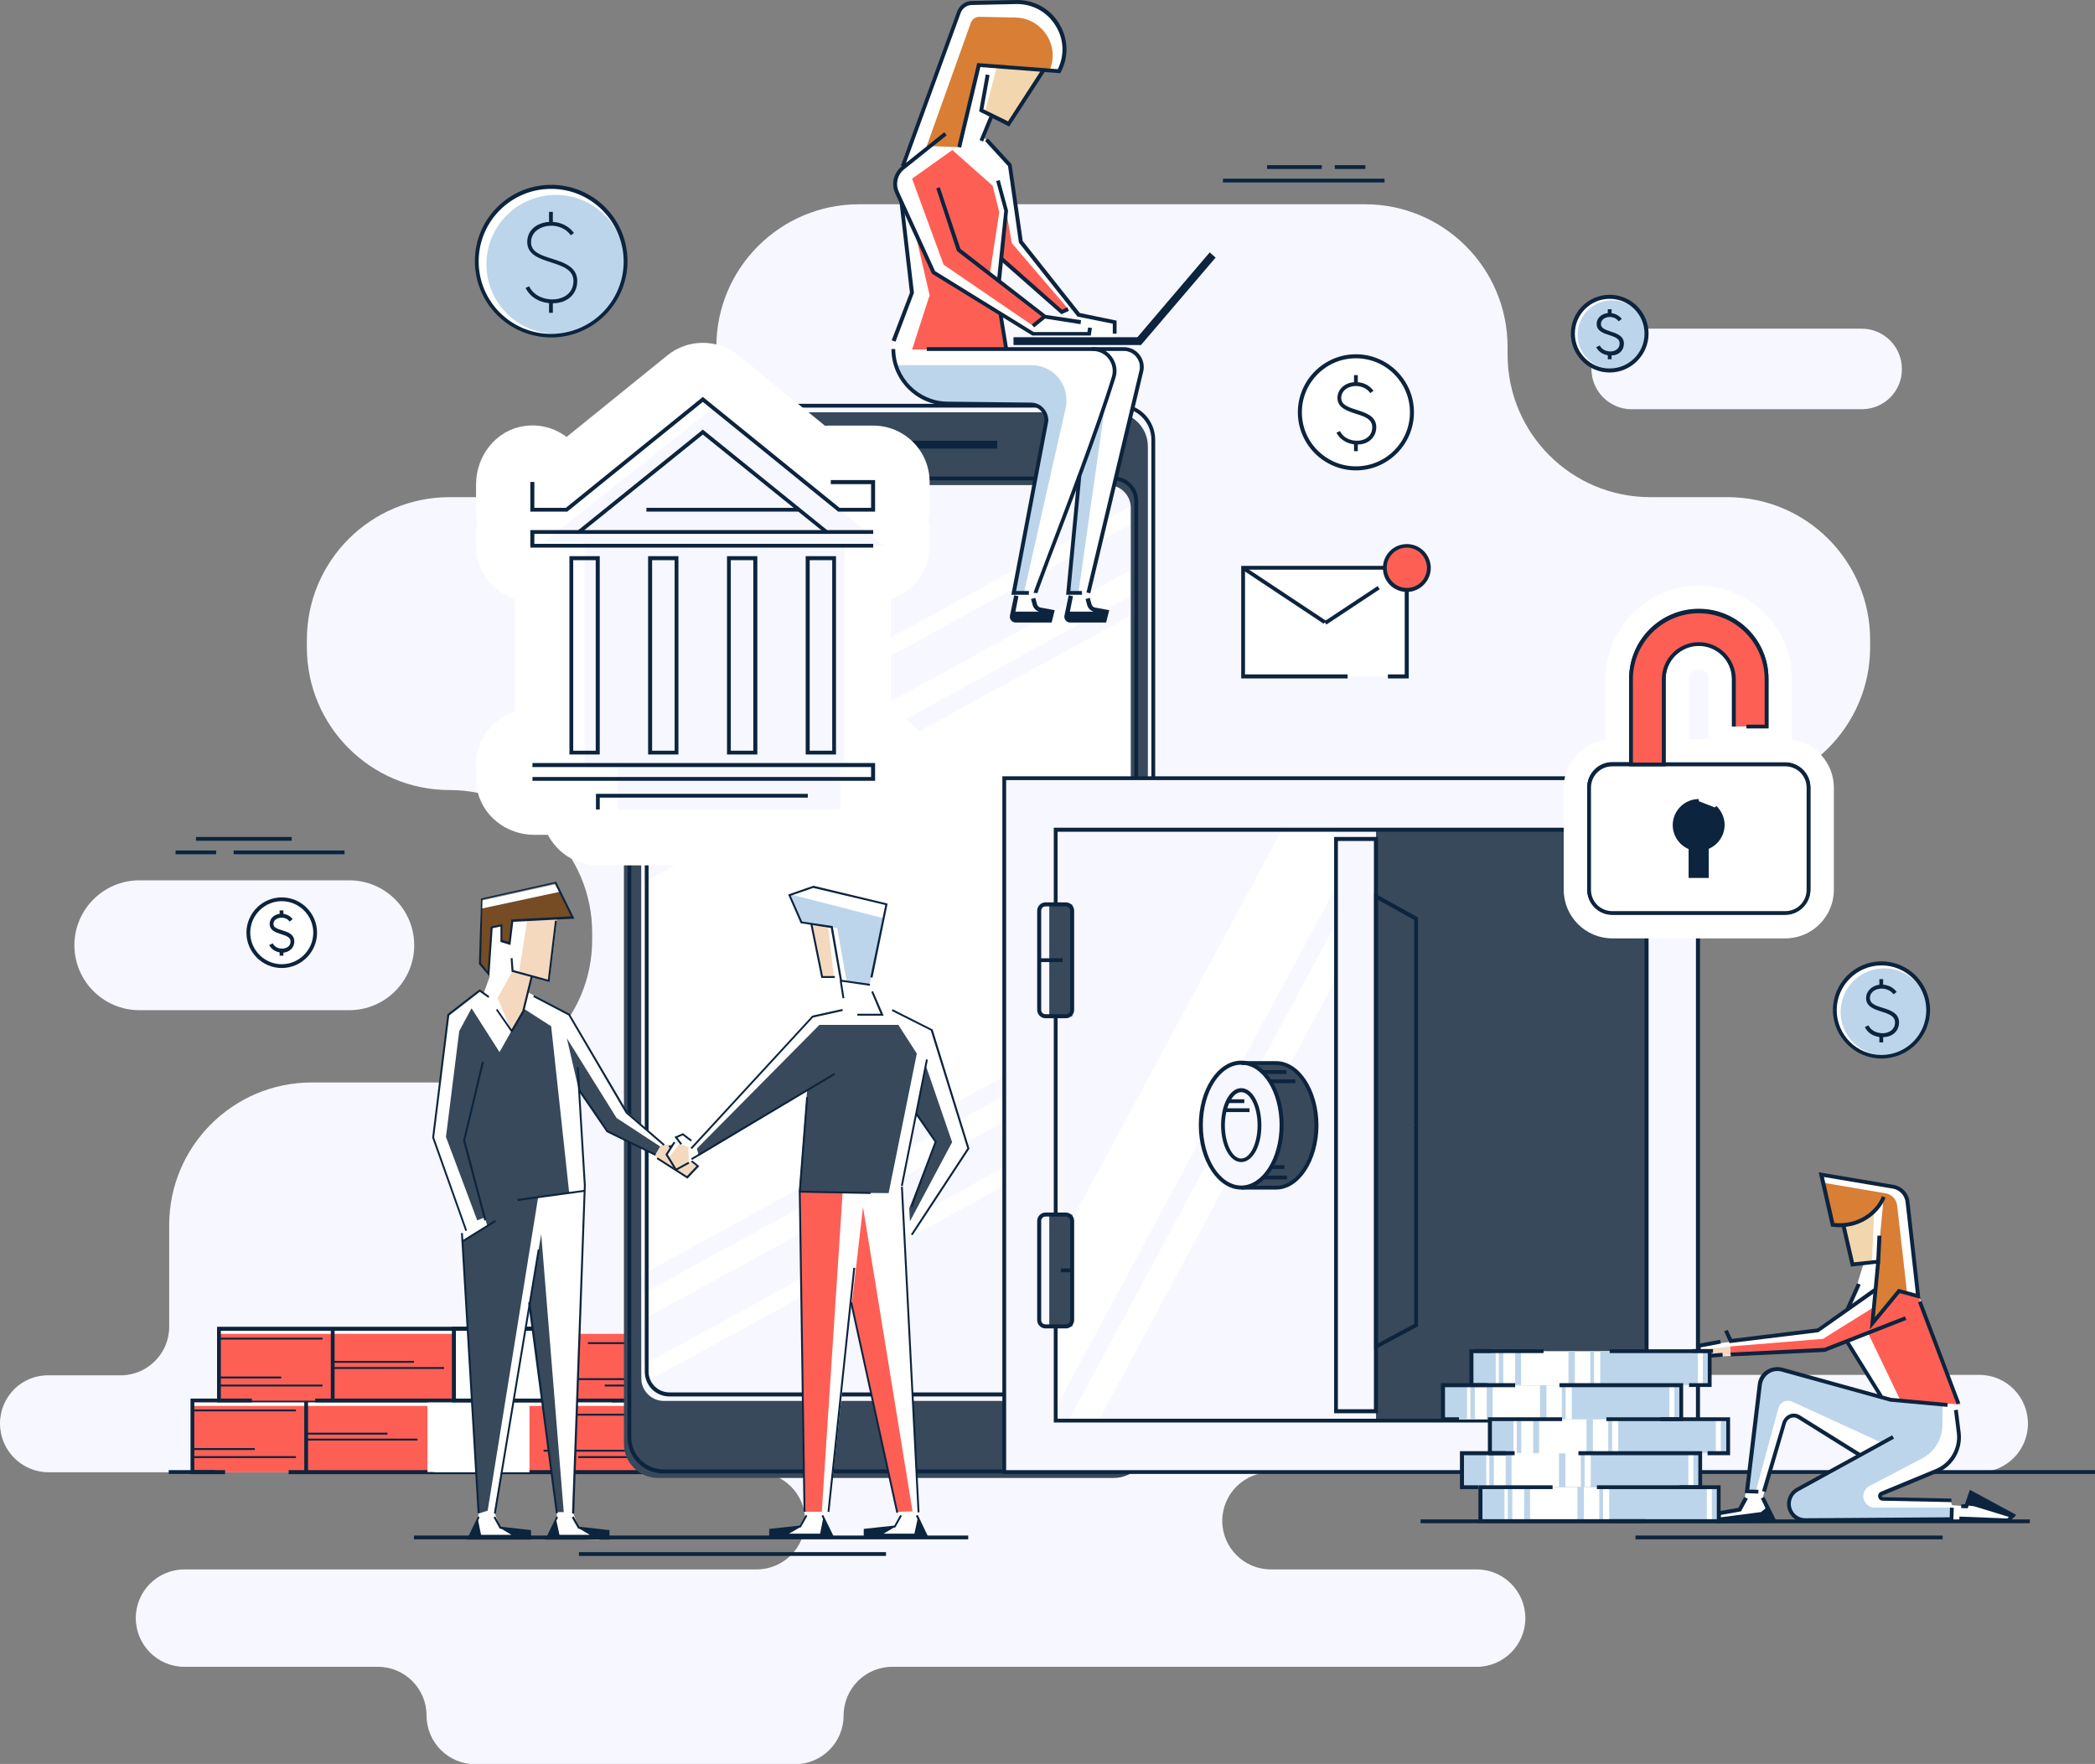 <?xml version="1.0" encoding="utf-8"?>
<!-- Generator: Adobe Illustrator 24.3.0, SVG Export Plug-In . SVG Version: 6.00 Build 0)  -->
<svg version="1.1" id="Layer_1" xmlns="http://www.w3.org/2000/svg" xmlns:xlink="http://www.w3.org/1999/xlink" x="0px" y="0px"
	 viewBox="0 0 884.1 744.4" style="enable-background:new 0 0 884.1 744.4;" xml:space="preserve">
<rect x="0" y="0" width="884.1" height="744.4" fill="#808080" stroke="none"/>
<style type="text/css">
	.st0{fill:#F7F7FF;}
	.st1{fill:#FFFFFF;}
	.st2{fill:#FE5F55;}
	.st3{fill:#0C243E;}
	.st4{fill:url(#SVGID_1_);}
	.st5{fill:#37495A;}
	.st6{fill:#BDD5EA;}
	.st7{fill:#F2D6AD;}
	.st8{fill:#D87E35;}
	.st9{fill:#F4D9BF;}
	.st10{fill:#754C24;}
	.st11{fill:#00FFFF;}
</style>
<g>
	<path class="st0" d="M147.4,426.3H58.8c-15.1,0-27.4-12.3-27.4-27.4c0-15.1,12.3-27.4,27.4-27.4h88.6c15.1,0,27.4,12.3,27.4,27.4
		S162.5,426.3,147.4,426.3z"/>
	<path class="st0" d="M785.6,172.7h-97c-9.4,0-17-7.6-17-17c0-9.4,7.6-17,17-17h97c9.4,0,17,7.6,17,17
		C802.7,165.1,795.1,172.7,785.6,172.7z"/>
	<path class="st0" d="M855.8,600.8c0-11.4-9.2-20.6-20.5-20.6H474.9c-11.3,0-20.5-9.2-20.5-20.5V517c0-33.2,26.9-60.2,60.2-60.2h9
		c33.2,0,60.2-26.9,60.2-60.2v-3.1c0-33.2,26.9-60.2,60.2-60.2h85c33.2,0,60.2-26.9,60.2-60.2V270c0-33.2-26.9-60.2-60.2-60.2h-32.6
		c-33.2,0-60.2-26.9-60.2-60.2v-3.2c0-33.2-26.9-60.2-60.2-60.2H362.5c-33.2,0-60.2,26.9-60.2,60.2v3.2c0,33.2-26.9,60.2-60.2,60.2
		h-52.4c-33.2,0-60.2,26.9-60.2,60.2v3.2c0,33.2,26.9,60.2,60.2,60.2c33.2,0,60.2,26.9,60.2,60.2v3c0,33.2-26.9,60.2-60.2,60.2
		h-58.1c-33.2,0-60.2,26.9-60.2,60.2v42.9c0,11.3-9.2,20.5-20.5,20.5H20.5C9.2,580.2,0,589.4,0,600.7c0,11.4,9.2,20.6,20.5,20.6
		h298.8c11.3,0,20.5,9.2,20.5,20.5c0,11.3-9.2,20.5-20.5,20.5H77.8c-11.3,0-20.5,9.2-20.5,20.5c0,11.4,9.2,20.6,20.5,20.6h81.7
		c11.3,0,20.5,9.2,20.5,20.5c0,11.4,9.2,20.6,20.5,20.6h135c11.3,0,20.5-9.2,20.5-20.5c0-11.4,9.2-20.6,20.5-20.6h246.7
		c11.3,0,20.5-9.2,20.5-20.5c0-11.4-9.2-20.6-20.5-20.6h-86.9c-11.3,0-20.5-9.2-20.5-20.5c0-11.3,9.2-20.5,20.5-20.5h298.8
		C846.6,621.3,855.8,612.1,855.8,600.8z"/>
	<g>
		<rect x="81.2" y="591" class="st1" width="192" height="30.2"/>
		<rect x="81.2" y="593.3" class="st2" width="192" height="28"/>
		<polygon class="st3" points="95,622.1 80.4,622.1 80.4,590.2 223.3,590.2 223.3,591.8 82,591.8 82,620.4 95,620.4 		"/>
		<polygon class="st3" points="274,622.1 121.8,622.1 121.8,620.4 272.3,620.4 272.3,591.8 258.1,591.8 258.1,590.2 274,590.2 		"/>
		<g>
			<rect x="180.4" y="591" class="st1" width="43" height="30.2"/>
			<linearGradient id="SVGID_1_" gradientUnits="userSpaceOnUse" x1="203.631" y1="591.006" x2="203.631" y2="621.245">
				<stop  offset="4.950500e-03" style="stop-color:#DAE7FF"/>
				<stop  offset="1" style="stop-color:#C2D9FF"/>
			</linearGradient>
			<rect x="184" y="594.5" class="st4" width="39.4" height="26.7"/>
			<rect x="182.9" y="593.7" class="st1" width="40.4" height="27.5"/>
		</g>
		<rect x="236.9" y="596.6" class="st3" width="36.2" height="0.8"/>
		<rect x="81.2" y="614.5" class="st3" width="43.7" height="0.8"/>
		<rect x="81.2" y="611.1" class="st3" width="26.3" height="0.8"/>
		<rect x="244" y="614.5" class="st3" width="29.2" height="0.8"/>
		<rect x="229.4" y="611.8" class="st3" width="43.7" height="0.8"/>
		<rect x="128.4" y="591" class="st3" width="1.6" height="30.2"/>
		<rect x="81.2" y="594.8" class="st3" width="43.7" height="0.8"/>
		<rect x="129.2" y="604.6" class="st3" width="34.3" height="0.8"/>
		<rect x="129.2" y="607.1" class="st3" width="47" height="0.8"/>
	</g>
	<g>
		<rect x="92.4" y="562.9" class="st2" width="192" height="28.2"/>
		<polygon class="st3" points="106.3,591.8 91.6,591.8 91.6,559.9 234.5,559.9 234.5,561.6 93.2,561.6 93.2,590.2 106.3,590.2 		"/>
		<polygon class="st3" points="285.2,591.8 133,591.8 133,590.2 283.5,590.2 283.5,561.6 269.3,561.6 269.3,559.9 285.2,559.9 		"/>
		<g>
			<rect x="191.6" y="560.8" class="st1" width="43" height="30.2"/>
			<rect x="195.7" y="564.3" class="st1" width="38.8" height="26.7"/>
			<path class="st3" d="M235.3,591.8h-44.6v-31.9h44.6V591.8z M192.4,590.2h41.3v-28.6h-41.3V590.2z"/>
		</g>
		<rect x="248.1" y="566.4" class="st3" width="36.2" height="0.8"/>
		<rect x="92.4" y="584.3" class="st3" width="43.7" height="0.8"/>
		<rect x="92.4" y="580.9" class="st3" width="26.3" height="0.8"/>
		<rect x="255.2" y="584.3" class="st3" width="29.2" height="0.8"/>
		<rect x="240.6" y="581.6" class="st3" width="43.7" height="0.8"/>
		<rect x="139.6" y="560.8" class="st3" width="1.6" height="30.2"/>
		<rect x="92.4" y="564.5" class="st3" width="43.7" height="0.8"/>
		<rect x="140.4" y="574.3" class="st3" width="34.3" height="0.8"/>
		<rect x="140.4" y="576.9" class="st3" width="47" height="0.8"/>
	</g>
	<g>
		<path class="st1" d="M280.2,181.3h187.4c5.3,0,9.6,4.3,9.6,9.6v119.4v296.6c0,5.3-4.3,9.6-9.6,9.6H280.2c-5.3,0-9.6-4.3-9.6-9.6
			v-416C270.6,185.6,274.9,181.3,280.2,181.3z"/>
		<g>
			<polygon class="st0" points="477.2,251.5 477.2,259.7 270.6,372.9 270.6,364.7 			"/>
			<polygon class="st0" points="270.6,334.5 477.2,221.3 477.2,240.5 270.6,353.6 			"/>
			<path class="st0" d="M280.2,181.3h33.5h30.8h123.2c5.3,0,9.6,4.3,9.6,9.6v22.6L270.6,326.7V190.9
				C270.6,185.6,274.9,181.3,280.2,181.3z"/>
		</g>
		<g>
			<polygon class="st0" points="270.6,546.3 270.6,538.1 477.2,424.9 477.2,433.1 			"/>
			<polygon class="st0" points="477.2,463.3 270.6,576.5 270.6,557.3 477.2,444.1 			"/>
			<path class="st0" d="M467.6,616.5h-33.5h-30.8H280.2c-5.3,0-9.6-4.3-9.6-9.6v-22.6l206.7-113.2v135.8
				C477.2,612.2,472.9,616.5,467.6,616.5z"/>
		</g>
		<path class="st5" d="M263.3,188.4v420.9c0,8,6.5,14.4,14.4,14.4h192.3c8,0,14.4-6.5,14.4-14.4V308.2v-2.6V188.4
			c0-8-6.5-14.4-14.4-14.4H277.7C269.8,174,263.3,180.5,263.3,188.4z M270.6,214.3c0-5.3,4.3-9.6,9.6-9.6h187.4
			c5.3,0,9.6,4.3,9.6,9.6v96v271.3c0,5.3-4.3,9.6-9.6,9.6H280.2c-5.3,0-9.6-4.3-9.6-9.6V214.3z"/>
		<path class="st3" d="M472.4,621.8H280c-8.4,0-15.2-6.8-15.2-15.2V185.6c0-8.4,6.8-15.2,15.2-15.2h192.3c8.4,0,15.2,6.8,15.2,15.2
			v420.9C487.6,614.9,480.8,621.8,472.4,621.8z M280,172c-7.5,0-13.6,6.1-13.6,13.6v420.9c0,7.5,6.1,13.6,13.6,13.6h192.3
			c7.5,0,13.6-6.1,13.6-13.6V185.6c0-7.5-6.1-13.6-13.6-13.6H280z"/>
		<path class="st3" d="M469.9,589.3H282.5c-5.8,0-10.4-4.7-10.4-10.4V211.5c0-5.8,4.7-10.4,10.4-10.4h187.4
			c5.8,0,10.4,4.7,10.4,10.4v367.3C480.4,584.6,475.7,589.3,469.9,589.3z M282.5,202.7c-4.8,0-8.8,3.9-8.8,8.8v367.3
			c0,4.8,3.9,8.8,8.8,8.8h187.4c4.8,0,8.8-3.9,8.8-8.8V211.5c0-4.8-3.9-8.8-8.8-8.8H282.5z"/>
		<rect x="376.2" y="186" class="st3" width="44.6" height="3.3"/>
		<rect x="331.7" y="186" class="st3" width="44.6" height="3.3"/>
	</g>
	<g>
		<path class="st1" d="M481.2,152l-2-2.2l-3.9-2.3l-60.9-0.6l0.3-1.1H377c-0.1,3.4,0.1,11.9,9.3,20.1c6.1,5.4,24.2,4.9,24.2,4.9
			s16.5,0,24.5,0c8,0,6.6,6.9,6.6,6.9l-13.8,72.7h9.1l18.1-48.1l-4.5,47.9h8.8l22.5-94.2L481.2,152z"/>
		<path class="st1" d="M451.8,250l-1.7,10.5l7,1.4l6.6-1.5l-0.6-2c0,0-2.9-1.8-3.4-2.8c-0.5-1,0.2-6.2,0.2-6.2h-4.6L451.8,250z"/>
		<path class="st1" d="M429,250l-1.7,10.5l7,1.4l6.6-1.5l-0.6-2c0,0-2.9-1.8-3.4-2.8c-0.5-1,0.2-6.2,0.2-6.2h-4.6L429,250z"/>
		<g>
			<path class="st1" d="M470.1,135.8l-14.5-2.8L430.8,102l-4.6-32.3l-10.8-11.5c0.1,0,0.1-0.1,0.2-0.1l-0.7-0.4l3.6-8.9l7.2,3.6
				l14.8-22.8l6.5,0.5c0,0,3.3-5.1,1.4-15c-1.9-9.9-15.1-14.2-15.1-14.2l-23.7,0.5c0,0-3.6,1.8-3.9,2.2c-0.3,0.4-24.4,66-24.4,66
				s0.2,0,0.3,0.1c-0.1,0.4-0.3,0.9-1.1,1.5c-1.5,1.3-2.4,4.3-2.6,6.5c-0.3,2.2,2.8,7.5,2.8,7.5l4.2,37.8l-7.6,20.4l-0.2,2.3
				l47.6,1.8l-2.5-15.2l13.9,8.5l0.4,2.5l34,0.7L470.1,135.8z M441,133.7l-19.5-15.1c0,0,0.9-9,1-9.1c0.1-0.1,29.2,25.3,29.2,25.3
				L441,133.7z"/>
		</g>
		<path class="st6" d="M377.7,154.1h57.6c9.5,0,16.5,8.8,14.4,18.1l-17.6,78.1h-4.3l12.5-66c0,0,2.7-7.1,0-10.8
			c-2.4-3.3-10.1-3.4-14.5-3.4c-5.6,0-27.6,2.1-33.9-1.2C385.1,165.3,379.9,162.2,377.7,154.1z"/>
		<polygon class="st6" points="466.5,170.1 455.1,250.2 450.8,250.2 455.5,202.5 		"/>
		<polygon class="st7" points="420.6,28.4 415.8,46.8 426.4,52.5 440.1,29.9 		"/>
		<path class="st8" d="M391.1,61.6l18.6-52c0.5-1.5,2-2.5,3.6-2.5l15.2,0.3c11,0.2,18.6,11.3,14.7,21.6l-0.3,0.7l-29.8-2.3l-8,34.7
			L391.1,61.6z"/>
		<polygon class="st2" points="384.9,147.5 392.3,124.6 386.6,99.9 394,114.9 422.1,132.2 424.6,147.3 		"/>
		<polygon class="st2" points="436.1,137.6 398.2,111.7 384.9,75.4 401.9,63.3 418.9,78.4 421.7,89.5 417.7,115.6 441,133.6 		"/>
		<polygon class="st2" points="424.6,89 427,102.6 450.8,130.4 448.4,131.5 423.4,109.2 422.9,108.1 		"/>
		
			<rect x="422.5" y="132.1" transform="matrix(0.987 -0.162 0.162 0.987 -17.04 70.351)" class="st3" width="1.6" height="15.3"/>
		<polygon class="st3" points="481.5,145.6 427.7,145.6 427.7,142.3 480,142.3 510.5,106.5 513,108.7 		"/>
		<polygon class="st3" points="425.9,53.4 413.2,47 416,31.4 417.6,31.7 415,46.1 425.4,51.2 439.7,29.1 441.1,30 		"/>
		
			<rect x="410.9" y="53.4" transform="matrix(0.381 -0.924 0.924 0.381 207.496 418.456)" class="st3" width="10.8" height="1.6"/>
		<path class="st3" d="M381.7,70.5l-1.5-0.6l23.7-65c1-2.7,3.5-4.5,6.3-4.5L429.2,0c7.4,0,14,3.7,17.8,10c3.8,6.3,4.1,13.9,0.7,20.4
			l-0.3,0.5l-33.7-2.6l-8.1,34l-1.6-0.4l8.4-35.3l34,2.6c2.9-5.9,2.6-12.7-0.9-18.3c-3.5-5.8-9.6-9.2-16.4-9.2
			c0,0-18.9,0.4-18.9,0.4c-2.2,0-4.1,1.4-4.8,3.4L381.7,70.5z"/>
		<path class="st3" d="M437.8,250.3l-1.6-0.1c0-0.4,0.6-2.1,5.6-15.2c7.3-19.2,21-55,27.4-76c0.8-2.6,0.3-5.3-1.3-7.5
			c-1.6-2.2-4.1-3.4-6.8-3.4h-70v-1.6h70c3.2,0,6.2,1.5,8.1,4.1c1.9,2.6,2.5,5.8,1.5,8.9c-6.5,21.1-20.1,56.9-27.5,76.1
			C440.3,243.5,437.9,249.7,437.8,250.3z"/>
		<path class="st3" d="M434.2,251h-7.4l14-73.6c0-1.4-0.5-2.9-1.6-4.1c-1.1-1.1-2.6-1.8-4.1-1.8l-35.3-0.4
			c-13-0.1-23.6-10.8-23.6-23.8h1.6c0,12.1,9.8,22,21.9,22.2l35.3,0.4c2,0,3.9,0.8,5.3,2.3c1.4,1.5,2.1,3.4,2.1,5.4l-13.6,71.8h5.4
			V251z"/>
		<path class="st3" d="M460.1,250.4l-1.6-0.4l22.4-93.8c0.4-2-0.1-4-1.4-5.6c-1.3-1.6-3.2-2.5-5.2-2.5h-13.5v-1.6h13.5
			c2.5,0,4.9,1.1,6.5,3.1c1.6,2,2.2,4.5,1.7,7L460.1,250.4z"/>
		<polygon class="st3" points="456.6,251 449.9,251 454.7,200.8 456.3,201 451.7,249.4 456.6,249.4 		"/>
		<path class="st3" d="M439.2,256.4c-0.8-0.1-1.4-0.7-1.6-1.5l-0.7-2.6l-1.8,0.5l0.7,2.6c0.4,1.3,1.4,2.3,2.7,2.7h-10l1.3-6.5
			l-1.8-0.4l-1.8,8.6c-0.1,0.7,0,1.4,0.5,2c0.4,0.5,1.1,0.9,1.8,0.9h15.3l1.3-5.2L439.2,256.4z"/>
		<path class="st3" d="M462.2,256.4c-0.8-0.1-1.4-0.7-1.6-1.5l-0.7-2.6l-1.8,0.5l0.7,2.6c0.4,1.3,1.4,2.3,2.7,2.7h-10l1.3-6.5
			l-1.8-0.4l-1.8,8.6c-0.1,0.7,0,1.4,0.5,2c0.4,0.5,1.1,0.9,1.8,0.9h15.3l1.3-5.2L462.2,256.4z"/>
		<path class="st3" d="M460.3,141.6h-24.6l-0.2-0.1l-42.2-26l-0.1-0.2l-15.4-33.7c-1.8-4-0.7-8.6,2.7-11.4l18-14.4l1,1.3l-18,14.4
			c-2.8,2.3-3.7,6.1-2.2,9.4l15.3,33.5l41.6,25.7h22.7l0.3-1.9l1.6,0.2L460.3,141.6z"/>
		<polygon class="st3" points="456,136.8 440.7,134.4 403.9,106 403.8,105.8 395.1,79.5 396.6,79 405.3,105 441.3,132.9 
			456.2,135.1 		"/>
		<polygon class="st3" points="377.9,144.2 376.3,143.6 384,123.5 379.6,85.3 381.2,85.1 385.7,123.7 385.6,123.8 		"/>
		<polygon class="st3" points="422.4,118.7 420.7,118.5 423.8,89 420.4,76.4 421.9,76 425.4,88.9 		"/>
		<polygon class="st3" points="447.9,132.6 422,109.8 423.1,108.5 448.2,130.7 450.4,129.7 451.1,131.2 		"/>
		<polygon class="st3" points="471.2,140.8 469.6,140.8 469.6,136.6 454.7,133.6 430,102.4 425.4,70.1 415.7,59.5 416.9,58.4 
			426.9,69.3 431.6,101.7 455.7,132.1 471.2,135.3 		"/>
		
			<rect x="435.4" y="134.8" transform="matrix(0.777 -0.629 0.629 0.777 12.32 306.052)" class="st3" width="6.3" height="1.6"/>
	</g>
	<g>
		<path class="st1" d="M392.3,203.4c0-13.2-10.7-23.8-23.8-23.8h-17.9c-0.8,0-1.6,0-2.4,0.1L311.6,150c-8.7-7.1-21.3-7.1-30,0
			l-42.5,34.4c-4.9-3.7-11.2-5.6-17.9-4.6c-11.9,1.7-20.3,12.6-20.3,24.6v10.7c0,1.6,0.2,3.2,0.5,4.7c-0.3,1.5-0.5,3.1-0.5,4.7v5.8
			c0,10.6,6.9,19.4,16.4,22.5v47.4c-9.5,3.1-16.4,12-16.4,22.5c0,1,0.1,2,0.2,2.9c-0.3,2.2-0.2,4.4,0.1,6.7
			c1.8,11.7,12.4,20,24.2,20h5.8c4,7.6,11.9,12.9,21.1,12.9h88.6c9.2,0,17.1-5.3,21.1-12.9h6.5c13.2,0,23.8-10.7,23.8-23.8v-5.8
			c0-10.6-6.9-19.4-16.4-22.5v-47.4c9.5-3.1,16.4-12,16.4-22.5c0-1-0.1-2-0.2-2.9c0.1-1,0.2-1.9,0.2-2.9c0-1.6-0.2-3.2-0.5-4.7
			c0.3-1.5,0.5-3.1,0.5-4.7V203.4z"/>
		<polygon class="st0" points="356.4,230.1 373,230.3 301.2,172 229.8,228.5 246.7,228.7 246.7,323.6 260.8,323.6 260.8,341.6 
			354.6,341.6 354.6,323.6 356.4,323.6 		"/>
		<polygon class="st3" points="368.5,231.1 223.8,231.1 223.8,223.7 368.5,223.7 368.5,225.3 225.5,225.3 225.5,229.5 368.5,229.5 
					"/>
		<polygon class="st3" points="369.3,329.5 224.7,329.5 224.7,327.9 367.6,327.9 367.6,323.7 224.7,323.7 224.7,322 369.3,322 		"/>
		<polygon class="st3" points="253.1,341.6 251.5,341.6 251.5,335 340.9,335 340.9,336.6 253.1,336.6 		"/>
		<polygon class="st3" points="348.3,225.1 296.6,183.4 244.9,225.1 243.8,223.9 296.6,181.3 349.3,223.9 		"/>
		<path class="st3" d="M253.1,318.4h-12.8v-83.7h12.8V318.4z M241.9,316.8h9.5v-80.4h-9.5V316.8z"/>
		<path class="st3" d="M286.3,318.4h-12.8v-83.7h12.8V318.4z M275.2,316.8h9.5v-80.4h-9.5V316.8z"/>
		<path class="st3" d="M319.6,318.4h-12.8v-83.7h12.8V318.4z M308.4,316.8h9.5v-80.4h-9.5V316.8z"/>
		<path class="st3" d="M352.8,318.4H340v-83.7h12.8V318.4z M341.7,316.8h9.5v-80.4h-9.5V316.8z"/>
		<polygon class="st3" points="369.3,215.9 353.7,215.9 296.6,169.6 239.4,215.9 223.8,215.9 223.8,203.4 225.5,203.4 225.5,214.3 
			238.8,214.3 296.6,167.5 354.3,214.3 367.6,214.3 367.6,204.3 350.6,204.3 350.6,202.6 369.3,202.6 		"/>
		<rect x="272.8" y="214.3" class="st3" width="64.4" height="1.6"/>
	</g>
	<g>
		<polygon class="st5" points="445.5,381.6 445.5,559.8 445.5,599.5 694.9,599.5 694.9,350.1 445.5,350.1 		"/>
		<path class="st0" d="M423.8,328.4v292.8h292.8V328.4H423.8z M694.9,599.5H580.7v-31.6l16.9-8.7V387.7l-16.9-9.9v-27.7h114.2V599.5
			z"/>
		<path class="st5" d="M445.5,512.6v-83.7V512.6z"/>
		<polygon class="st5" points="580.7,378.3 580.7,474.8 580.7,568.3 597.6,559.2 597.6,474.8 597.6,387.7 		"/>
		<g>
			<polygon class="st1" points="563.8,350.1 541,350.1 445.5,527.6 445.5,594.3 563.8,374.4 			"/>
			<polygon class="st1" points="563.8,389.6 450.9,599.5 463.6,599.5 563.8,413.1 			"/>
		</g>
		<path class="st5" d="M452.5,536.2h-4.8H452.5z"/>
		<path class="st5" d="M438.5,405.2h9.9H438.5z"/>
		<path class="st5" d="M523.8,448.5h14.6c9.4,0,17,11.8,17,26.3c0,14.5-7.6,26.3-17,26.3h-14.6V448.5z"/>
		<ellipse class="st5" cx="523.8" cy="474.8" rx="7.7" ry="14.8"/>
		<ellipse class="st0" cx="523.8" cy="474.8" rx="17" ry="26.3"/>
		<path class="st5" d="M532.8,452.5h10.1H532.8z"/>
		<path class="st5" d="M536,456.3h10.6H536z"/>
		<path class="st5" d="M533.1,496.9h10H533.1z"/>
		<path class="st5" d="M536.4,492.5h5.6H536.4z"/>
		<path class="st5" d="M518.2,464.7h6.9H518.2z"/>
		<path class="st5" d="M516.9,468.5h10.5H516.9z"/>
		<rect x="442.8" y="381.7" class="st5" width="9.7" height="47.2"/>
		<rect x="442.8" y="512.6" class="st5" width="9.7" height="47.2"/>
		<g>
			<path class="st3" d="M717.4,622H423V327.6h294.4V622z M424.6,620.4h291.1V329.2H424.6V620.4z"/>
			<rect x="444.7" y="428.9" class="st3" width="1.6" height="83.7"/>
			<polygon class="st3" points="695.7,600.3 444.7,600.3 444.7,559.8 446.3,559.8 446.3,598.7 694,598.7 694,351 446.3,351 
				446.3,381.6 444.7,381.6 444.7,349.3 695.7,349.3 			"/>
			<path class="st3" d="M581.5,596.4H563V353.2h18.5V596.4z M564.6,594.7h15.2V354.9h-15.2V594.7z"/>
			<g>
				<polygon class="st3" points="598.4,474.8 596.8,474.8 596.8,388.2 581.5,379.7 581.5,474.8 579.9,474.8 579.9,376.9 
					598.4,387.2 				"/>
			</g>
			<g>
				<polygon class="st3" points="579.9,569.6 579.9,474.8 581.5,474.8 581.5,566.9 596.8,558.7 596.8,474.8 598.4,474.8 
					598.4,559.7 				"/>
			</g>
			<g>
				<path class="st3" d="M449.8,429.7h-8.6c-1.9,0-3.5-1.6-3.5-3.5v-41.9c0-1.9,1.6-3.5,3.5-3.5h8.6c1.9,0,3.5,1.6,3.5,3.5v41.9
					C453.3,428.1,451.7,429.7,449.8,429.7z M441.2,382.5c-1,0-1.8,0.8-1.8,1.8v41.9c0,1,0.8,1.8,1.8,1.8h8.6c1,0,1.8-0.8,1.8-1.8
					v-41.9c0-1-0.8-1.8-1.8-1.8H441.2z"/>
				<path class="st3" d="M449.8,560.6h-8.6c-1.9,0-3.5-1.6-3.5-3.5v-41.9c0-1.9,1.6-3.5,3.5-3.5h8.6c1.9,0,3.5,1.6,3.5,3.5v41.9
					C453.3,559,451.7,560.6,449.8,560.6z M441.2,513.4c-1,0-1.8,0.8-1.8,1.8v41.9c0,1,0.8,1.8,1.8,1.8h8.6c1,0,1.8-0.8,1.8-1.8
					v-41.9c0-1-0.8-1.8-1.8-1.8H441.2z"/>
			</g>
			<rect x="447.7" y="535.3" class="st3" width="4.8" height="1.6"/>
			<rect x="438.5" y="404.4" class="st3" width="9.9" height="1.6"/>
			<path class="st3" d="M538.5,502h-14.6v-1.6h14.6c8.9,0,16.2-11.4,16.2-25.5c0-14.1-7.3-25.5-16.2-25.5h-14.6v-1.6h14.6
				c9.8,0,17.9,12.2,17.9,27.2C556.3,489.8,548.3,502,538.5,502z"/>
			<path class="st3" d="M523.8,490.4c-4.8,0-8.5-6.9-8.5-15.6c0-8.7,3.7-15.6,8.5-15.6c4.8,0,8.5,6.9,8.5,15.6
				C532.4,483.6,528.6,490.4,523.8,490.4z M523.8,460.9c-3.7,0-6.9,6.4-6.9,14c0,7.6,3.1,14,6.9,14s6.9-6.4,6.9-14
				C530.7,467.2,527.6,460.9,523.8,460.9z"/>
			<path class="st3" d="M523.8,502c-9.8,0-17.9-12.2-17.9-27.2c0-15,8-27.2,17.9-27.2c9.8,0,17.9,12.2,17.9,27.2
				C541.7,489.8,533.7,502,523.8,502z M523.8,449.3c-8.9,0-16.2,11.4-16.2,25.5c0,14.1,7.3,25.5,16.2,25.5
				c8.9,0,16.2-11.4,16.2-25.5C540,460.7,532.8,449.3,523.8,449.3z"/>
			<rect x="532.8" y="451.6" class="st3" width="10.1" height="1.6"/>
			<rect x="536" y="455.5" class="st3" width="10.6" height="1.6"/>
			<rect x="533.1" y="496.1" class="st3" width="10" height="1.6"/>
			<rect x="536.4" y="491.7" class="st3" width="5.6" height="1.6"/>
			<rect x="518.2" y="463.9" class="st3" width="6.9" height="1.6"/>
			<rect x="516.9" y="467.7" class="st3" width="10.4" height="1.6"/>
		</g>
	</g>
	<rect x="694.9" y="620.4" class="st3" width="189.2" height="1.6"/>
	<g>
		<g>
			<polygon class="st1" points="281.8,484.3 264,468.7 239.7,427.9 223.1,418.9 224.2,412 231.6,413.9 234.9,387.6 241.4,387.6 
				234.6,373.1 203,380.1 202.6,406.6 206.7,412 204.1,419.2 202.6,418.5 189.4,428.7 182.8,480.1 196.3,518.7 195.1,520.9 
				202,640.5 198.8,648.5 217.8,648.8 214.2,645 211.2,644.9 208.6,638.1 223.4,550.8 235.1,640.1 231.4,649.3 253,649.8 
				248.2,644.7 244.3,644.7 241.8,638.3 246.7,502.5 244.6,460.4 256,477 278.9,487.9 			"/>
			<polygon class="st5" points="278.7,483.9 260.2,471.8 239.2,438.1 244.4,460.6 256.5,477.5 276.6,487.3 278.4,484.3 			"/>
			<polygon class="st5" points="240.2,503.4 232.6,433.1 221.1,425.7 210.8,444 199,425.5 193.8,435.1 188.2,479.8 201.4,515 
				204.2,513.9 218.3,506.4 			"/>
			<polygon class="st5" points="228.4,520.9 237.9,638.1 234.8,638.1 223.3,550.1 			"/>
			<polygon class="st5" points="227.1,505.2 205.8,637.5 202,638.7 195.1,523.7 205.6,517.2 203.1,508.5 			"/>
			<polygon class="st9" points="222.5,388.2 219,410.5 231.9,413.9 235.1,387.6 			"/>
			<polygon class="st9" points="216.3,409.8 210,421.1 215.8,435.1 220.7,426.3 224.2,412 			"/>
			<polygon class="st9" points="276.3,487.8 290.2,497.3 294.8,492.1 285.3,485.3 290.6,483.7 288.8,482.4 279,483.2 			"/>
			<polygon class="st10" points="236.4,376.3 203.3,383.4 202.6,406.6 206.2,410.9 207.6,391.2 211.7,390.5 211.4,397.5 
				215.2,398.2 216.4,388.2 241.9,387.2 			"/>
			<polygon class="st3" points="280,483.5 264.1,469.8 239.9,428.5 225,420.7 225.4,420 240.5,427.9 240.5,428 264.8,469.3 
				280.5,482.9 			"/>
			<polygon class="st3" points="276.4,487.7 255.9,477.7 255.9,477.6 244,460.2 244.7,459.7 256.5,477.1 276.8,487 			"/>
			<polygon class="st3" points="242.3,638.7 241.4,638.7 246.4,500.3 243.4,450.4 244.2,450.4 247.2,500.3 			"/>
			<polygon class="st3" points="234.6,638.7 222.9,549.7 223.8,549.6 235.4,638.6 			"/>
			
				<rect x="161.4" y="582.6" transform="matrix(0.164 -0.987 0.987 0.164 -393.06 702.358)" class="st3" width="112.8" height="0.8"/>
			
				<rect x="198.1" y="520.4" transform="matrix(0.998 -5.939201e-02 5.939201e-02 0.998 -34.072 12.814)" class="st3" width="0.8" height="118.4"/>
			
				<rect x="193.9" y="518.9" transform="matrix(0.85 -0.527 0.527 0.85 -243.491 184.739)" class="st3" width="16.6" height="0.8"/>
			<polygon class="st3" points="204.4,515.1 195.4,481.2 195.5,481.1 203.4,448 204.2,448.2 196.3,481.2 205.2,514.8 			"/>
			<polygon class="st3" points="196.4,519.5 182.4,480.1 182.4,480 188.8,428 202.4,417.5 206.5,420.4 206.1,421.1 202.4,418.5 
				189.6,428.4 183.2,480 197.1,519.2 			"/>
			<polygon class="st3" points="231.9,414.4 215.9,410.1 215.5,404.4 216.3,404.3 216.7,409.4 231.2,413.4 234.2,388.5 235,388.6 
							"/>
			<path class="st3" d="M206.5,412l-4.4-5.2l0.9-27.6l0.3-0.1l31.4-7l7.7,15.6l-0.6,0l-25.2,1.3l-1.2,9.8l-4.2-1.3V391l-3.3,0.7
				L206.5,412z M203,406.5l2.8,3.4l1.3-18.9l4.9-1v6.7l2.7,0.8l1.1-9.5l0.3,0l24.9-1.3l-6.9-13.9l-30.5,6.8L203,406.5z"/>
			<polygon class="st3" points="216,435.9 209.3,426.2 209.9,425.8 215.9,434.4 220.4,426.6 224,411.9 224.8,412.1 221.2,427 			"/>
			<polygon class="st3" points="218.4,506.8 218.2,506 246.8,502.1 246.9,502.9 			"/>
			<polygon class="st3" points="288.8,486.1 288.5,485.4 290.4,484.7 289.6,483.1 282.3,484.3 282.2,483.5 290,482.1 291.5,485.2 
							"/>
			<polygon class="st3" points="290.1,497.4 277.1,489.1 277.5,488.4 289.9,496.3 293.9,492.1 288.3,487.6 288.8,487 295.1,492.1 
							"/>
			<g>
				<polygon class="st3" points="223.8,646.3 223.8,649.3 197.5,649.3 201.7,641.3 203,647.7 215.8,647.7 211.2,644.9 				"/>
				<polygon class="st3" points="224.1,649.7 197,649.7 201.7,640 202.4,640.3 198.3,648.9 223.3,648.9 223.3,646.5 210.9,645.1 
					208.3,640.4 209,639.9 211.4,644.3 224.1,645.7 				"/>
			</g>
			<g>
				<polygon class="st3" points="256.9,646.3 256.9,649.3 230.6,649.3 234.7,641.3 236.1,647.7 248.9,647.7 244.2,644.9 				"/>
				<polygon class="st3" points="257.2,649.7 230.1,649.7 234.8,640 235.5,640.3 231.4,648.9 256.4,648.9 256.4,646.5 244,645.1 
					241.3,640.4 242.1,639.9 244.5,644.3 257.2,645.7 				"/>
			</g>
		</g>
		<g>
			<g>
				<polygon class="st1" points="283.9,482.5 285,479.9 288.1,478.7 293.6,482.6 342.4,429.3 354.9,425.9 354.9,413 346.7,412.3 
					342.7,390 338,389 333.4,378.2 343.2,374.2 373.8,381.6 367,415.4 370.2,423.3 393.2,434.7 408.6,484.7 384.7,520.7 
					381.7,522.9 381.3,508.9 381.5,510.9 385.1,508 394.4,480.8 386.9,469.9 380.5,500.8 380.8,503.2 338,503.2 340.3,464.2 
					341.1,461 340.6,460.4 296,487.3 287.7,492.7 284.8,493.6 281.4,487.3 				"/>
				<path class="st1" d="M381.3,508.9l0.3,14.1l1.9,37.6l4,77.5l-0.3,1.5l3,9l-4.5-0.2l-14.4-0.2l-0.7-2.2l7.1-2.1l2.1-3.8l-0.8-1.5
					l-19.6-88l-9.5,87.1l-2.2,3c0,0,2.5,6.9,2.2,7.5c-0.3,0.6-18.7,0.3-18.7,0.3l-3.9-1.6c0,0,9.8-2.5,10.1-2.5
					c0.3,0,2.8-4.9,2.8-4.9l-0.8-1.5L338,503.2h42.8L381.3,508.9z"/>
			</g>
			<polygon class="st2" points="337.5,502.9 339.5,638 346.8,638 355.6,503.2 			"/>
			<polygon class="st2" points="364.2,509.4 359.5,550 378.8,638 385.1,637.8 			"/>
			<polygon class="st5" points="390.7,449.7 401.8,482 384,515.4 383.7,509.9 394.9,481.5 386.7,469.9 			"/>
			<polygon class="st5" points="375,503.5 386.9,444.6 379.1,432.5 345.8,432.5 294.1,484.7 294.9,487.8 340.6,460.3 337.2,503.2 
							"/>
			<polygon class="st9" points="349.5,391 351.9,412.3 347.4,412.3 342.7,389.9 			"/>
			<path class="st9" d="M290.5,484.1c-0.2-0.1-3.8-1.5-3.8-1.5l-4.5,6l3.1,5c0,0,5.6-2.7,5.5-3C290.6,490.4,290.5,484.1,290.5,484.1
				z"/>
			<polygon class="st6" points="333.8,377.5 372.9,387.5 367,415.4 357.3,414.2 353.3,391.7 338.2,389.2 333.2,377.7 			"/>
			<g>
				
					<rect x="383.6" y="500.6" transform="matrix(0.999 -5.106873e-02 5.106873e-02 0.999 -28.575 20.355)" class="st3" width="0.8" height="137.5"/>
				
					<rect x="368.7" y="548.2" transform="matrix(0.977 -0.214 0.214 0.977 -118.723 92.965)" class="st3" width="0.8" height="90.9"/>
				
					<rect x="303.6" y="586.1" transform="matrix(0.105 -0.994 0.994 0.105 -265.236 878.197)" class="st3" width="103.6" height="0.8"/>
				<polygon class="st3" points="339.1,638 337.1,502.9 340.2,463 341,463.1 337.9,503 339.9,638 				"/>
				
					<rect x="286.8" y="471" transform="matrix(0.859 -0.512 0.512 0.859 -195.876 231.07)" class="st3" width="70.3" height="0.8"/>
				<polygon class="st3" points="292,484.9 291.4,484.4 342.7,428.7 342.8,428.6 355.5,425.8 355.7,426.6 343.1,429.4 				"/>
				<polygon class="st3" points="385.1,521.3 384.4,520.9 408.2,484.6 392.8,434.9 376.3,426.6 376.7,425.9 393.5,434.4 
					393.6,434.5 409.1,484.7 409,484.9 				"/>
				<path class="st3" d="M385.1,509.4l-0.8,0c0-0.8,7.6-21,10.1-27.5l-8.1-11.7l0.7-0.5l8.3,12.1l-0.1,0.2
					C391.2,492.5,385.3,508.5,385.1,509.4z"/>
				
					<rect x="358.6" y="473.6" transform="matrix(0.195 -0.981 0.981 0.195 -154.358 759.848)" class="st3" width="54.4" height="0.8"/>
				<polygon class="st3" points="367,416 354.6,414.2 354.5,413.9 350.6,391.6 337.9,389.6 332.6,377.5 343.2,373.8 343.3,373.8 
					374.5,381.3 374.5,381.7 368.2,412.6 367.3,412.4 373.6,381.9 343.2,374.7 333.7,378 338.5,388.9 351.4,390.8 355.3,413.5 
					367.2,415.2 				"/>
				<polygon class="st3" points="352.3,412.7 346.6,412.7 342,390 342.8,389.8 347.3,411.9 352.3,411.9 				"/>
				
					<rect x="352" y="488.3" transform="matrix(1.888989e-02 -1 1 1.888989e-02 -157.353 846.064)" class="st3" width="0.8" height="29.8"/>
				<polygon class="st3" points="372.9,428.6 361.8,428.6 361.8,427.8 371.6,427.8 367.7,418.6 368.4,418.2 				"/>
				<polygon class="st3" points="285.1,494.2 280.8,487.2 284.3,481.8 285,482.2 281.8,487.2 285.4,493.1 290.5,490.3 290.9,491 
									"/>
				<polygon class="st3" points="287.2,483.1 284.6,479.8 288.2,478.2 292,481.1 291.5,481.7 288.1,479.1 285.9,480.1 287.8,482.6 
									"/>
			</g>
			
				<rect x="355.1" y="413.8" transform="matrix(0.988 -0.153 0.153 0.988 -59.765 59.385)" class="st3" width="0.8" height="7.5"/>
			<g>
				<polygon class="st3" points="324.9,645.8 324.9,648.8 351.6,648.8 347.4,640.6 346.1,647.2 333,647.2 337.8,644.4 				"/>
				<polygon class="st3" points="352.2,649.2 324.6,649.2 324.6,645.2 337.5,643.8 340,639.3 340.7,639.7 338,644.5 337.8,644.6 
					325.4,646 325.4,648.4 350.8,648.4 346.7,639.7 347.4,639.3 				"/>
			</g>
			<g>
				<polygon class="st3" points="364.7,645.8 364.7,648.8 391.5,648.8 387.3,640.6 385.9,647.2 372.9,647.2 377.6,644.4 				"/>
				<polygon class="st3" points="392,649.2 364.5,649.2 364.5,645.2 377.4,643.8 379.9,639.3 380.6,639.7 377.9,644.5 377.7,644.6 
					365.3,646 365.3,648.4 390.7,648.4 386.5,639.7 387.3,639.3 				"/>
			</g>
		</g>
	</g>
	<g>
		<path class="st1" d="M809.5,546.2l16.7,44.4l-0.3,1.3l-0.3,5.3l1.3,9.3l-1.8,6.7l-4,5.1l-20.7,9.3l-7.1,3.4l0.4,1.5l29.4,0.8
			l0.7,1.9l5.6,0.4l2.4-1.9l17.1,6l-1.1,1.7l-34,0.1l-53.3,0.4c0,0-4.6-2.4-4.6-2.6c0-0.2-1.2-4.8-1.2-4.8l1.2-3.8l28.7-16.1
			c0,0-20.4-13.1-20.7-13.3c-0.3-0.1-6.3-3.8-6.3-3.8l-4,1.7l-9.9,33.4l2.9,8.7l-21.2,0.8c0,0-0.7-3.5-0.2-3.6
			c0.5-0.1,8.7-1.1,8.7-1.1l2.3-4.1l3.4-26.8c0,0,2.7-22.1,2.7-22.3c0-0.2,2.2-4.5,2.2-4.5l5.5-2.1l43.8,12l-14.3-23.2l-10,3.7
			l-53.2,2.8l0.4-4.9l50.5-6.5l13.6-9.8l5.5-18.1l-4.4,0.3l-3.9-16.5c0,0-4.7-0.2-4.8-0.6c-0.1-0.4-4.7-21.2-4.7-21.2l31.5,5.4
			l3.9,3.3L809.5,546.2z"/>
		<polygon class="st2" points="769.3,565 790.8,551.6 790.2,558.4 801.8,544.6 809.5,547 827.3,592.7 801.9,590.8 788.5,562.9 
			788.6,562.6 770.6,570 730.3,571.9 730.1,568.2 		"/>
		<path class="st6" d="M819.8,593.2l-0.1,8.1c0,6-3.4,11.6-8.8,14.3l-22,11.5c-1.5,0.8-2.5,2.4-2.6,4.1c-0.1,2.6,2,4.9,4.6,5l32.9,0
			l-0.2,4.9l-61.8,0.4l-5.4-2.2l-1.6-5.1l2.3-4.5l37.1-20.8l-37.9-17.4c-2.4-1.1-5.1,0.2-5.8,2.7l-9.7,35.8l-3.7-0.8
			c0,0,5.5-45.8,5.6-46c0-0.3,2.4-4.3,2.4-4.3l6.3-1.5l45,13.1L819.8,593.2z"/>
		<path class="st3" d="M823.5,633.9l-29-0.6c-1,0-1.7-0.7-1.9-1.6c-0.2-0.9,0.3-1.8,1.2-2.2l23.2-9.6c6-2.5,9.6-8.8,8.8-15.2
			l-1.2-9.6l1.6-0.2l1.2,9.6c0.9,7.2-3.1,14.2-9.8,17l-23.2,9.6c-0.2,0.1-0.2,0.2-0.2,0.4c0,0.1,0.1,0.3,0.3,0.3l29,0.6L823.5,633.9
			z"/>
		<path class="st3" d="M761.8,642.4c-2.9,0-5.5-1.6-6.8-4.2c-1.9-3.7-0.5-8.3,3.1-10.3l40.4-22.2l0.8,1.4l-40.4,22.2
			c-2.9,1.6-4,5.2-2.5,8.1c1,2,3.1,3.3,5.4,3.3c0,0,61-0.4,61-0.4l0.1-4.1l1.6,0.1l-0.2,5.7L761.8,642.4
			C761.9,642.4,761.9,642.4,761.8,642.4z"/>
		<path class="st3" d="M742,630.3l-5.7-0.2l5.5-46c0.3-2.4,1.6-4.5,3.6-5.8c2-1.3,4.4-1.7,6.8-1.1l45.8,12.7l24,2.2l-0.2,1.6
			l-24.1-2.2l-45.9-12.7c-1.8-0.5-3.8-0.2-5.4,0.9c-1.6,1.1-2.6,2.8-2.9,4.7l-5.3,44.2l3.9,0.1L742,630.3z"/>
		<path class="st3" d="M745.2,629.7l-1.6-0.5l8.6-29c0.5-1.5,1.6-2.7,3-3.3c1.5-0.6,3.1-0.4,4.4,0.4l25.8,16.1l-0.9,1.4l-25.8-16.1
			c-0.9-0.6-2-0.7-3-0.3c-1,0.4-1.7,1.2-2,2.2L745.2,629.7z"/>
		
			<rect x="817.8" y="547.6" transform="matrix(0.935 -0.354 0.354 0.935 -149.07 327.091)" class="st3" width="1.6" height="46"/>
		
			<rect x="785.8" y="563.8" transform="matrix(0.849 -0.528 0.528 0.849 -186.436 502.223)" class="st3" width="1.6" height="27.8"/>
		<polygon class="st3" points="730.4,572.4 730.3,570.8 769.9,568.8 803.9,555.5 804.5,557 770.1,570.5 		"/>
		<polygon class="st3" points="729.9,566.8 727.6,561.8 729.1,561.2 730.9,565 767,560.6 791,543.5 792,544.9 767.4,562.2 		"/>
		<polygon class="st3" points="780.5,552.7 779,552 783.7,541.5 785.2,542.2 		"/>
		<g>
			<path class="st8" d="M790.2,558.4c-0.3-0.7,4.3-48.6,4.3-48.6l0.3-4.5c-5.4,11.8-19.1,12.9-21.5,10.9c0-0.4-3.4-17-3.4-17
				l25.9,4.4c2.5,0.4,4.5,2.5,4.8,5.1l4.2,37l-3.4-1.3L790.2,558.4z"/>
			<path class="st7" d="M790.9,511l-0.9,21.3l-8.8,1.3l-3.3-16.7C777.9,516.9,788.3,516.3,790.9,511z"/>
			<polygon class="st3" points="781.1,534.5 777.1,517.1 778.7,516.7 782.4,532.7 791.8,531.7 792.3,521.4 794,521.5 793.4,533.1 
							"/>
			<path class="st3" d="M789.1,561l2.7-28.7l1.6,0.2l-2.2,23.4l9.9-12l7.4,2l-4.3-38.4c-0.3-3-2.5-5.4-5.4-5.9l-29.1-4.9l4.4,19.4
				c9.9,1,17.6-4.9,20.1-11.3l1.5,0.6c-2.8,7.2-11.4,13.7-22.4,12.3l-0.6-0.1l-5.2-22.9l31.5,5.3c3.7,0.6,6.5,3.6,6.8,7.3l4.6,40.8
				l-8.7-2.4L789.1,561z"/>
		</g>
		<g>
			<polygon class="st3" points="748.2,641.8 725.4,642 725.4,640.4 743.1,638.1 745.6,636.1 			"/>
			<polygon class="st3" points="724.6,642.8 724.5,637.9 733.6,636.3 736.1,631.7 737.6,632.5 734.7,637.8 726.2,639.3 726.2,641.2 
				747.3,641 743.1,632.4 744.6,631.7 750,642.6 			"/>
		</g>
		<polygon class="st9" points="730.1,568.2 716.9,569.8 717.3,573 730.3,571.9 		"/>
		<g>
			<polygon class="st3" points="832,630.1 849.5,639.5 848.6,640.4 832.9,635.6 830.2,635.3 			"/>
			<polygon class="st3" points="847.8,642.4 826.8,641.7 826.9,640 847.1,640.8 848.2,639.7 832.2,631 830.4,636.5 827.6,636.4 
				827.7,634.8 829.2,634.8 831.3,628.7 850.9,639.3 			"/>
		</g>
		<polygon class="st3" points="716.1,573.4 716,567.2 725.9,565.4 726.2,567 717.7,568.6 717.7,571.6 726.9,570.9 727,572.5 		"/>
	</g>
	<g>
		<g>
			<g>
				<path class="st1" d="M622.4,570.2h100.6H622.4z"/>
			</g>
			<g>
				<rect x="621" y="570.2" class="st1" width="100.6" height="14.4"/>
			</g>
			<g>
				<rect x="608.9" y="584.6" class="st1" width="100.6" height="14.4"/>
			</g>
			<g>
				<rect x="628.7" y="598.9" class="st1" width="100.6" height="14.4"/>
			</g>
			<g>
				<rect x="624.7" y="627.6" class="st1" width="100.6" height="14.3"/>
			</g>
			<g>
				<rect x="617" y="613.3" class="st1" width="100.6" height="14.3"/>
			</g>
			<g>
				<rect x="624.7" y="627.6" class="st6" width="10.2" height="14.3"/>
				<rect x="636.3" y="627.6" class="st6" width="1.9" height="14.3"/>
				<rect x="643.2" y="627.6" class="st6" width="2.5" height="14.3"/>
				<rect x="665.7" y="627.6" class="st6" width="2.7" height="14.3"/>
				<rect x="674.9" y="627.6" class="st6" width="1.6" height="14.3"/>
				<rect x="679.1" y="627.6" class="st6" width="41.2" height="14.3"/>
				<rect x="722.4" y="627.6" class="st6" width="2.9" height="14.3"/>
			</g>
			<g>
				<rect x="617" y="613.3" class="st6" width="10.2" height="14.3"/>
				<rect x="628.5" y="613.3" class="st6" width="1.9" height="14.3"/>
				<rect x="635.4" y="613.3" class="st6" width="2.5" height="14.3"/>
				<rect x="657.9" y="613.3" class="st6" width="2.7" height="14.3"/>
				<rect x="667.1" y="613.3" class="st6" width="1.6" height="14.3"/>
				<rect x="671.3" y="613.3" class="st6" width="41.2" height="14.3"/>
				<rect x="714.6" y="613.3" class="st6" width="2.9" height="14.3"/>
			</g>
			<g>
				<rect x="628.5" y="598.9" class="st6" width="10.2" height="14.3"/>
				<rect x="640.1" y="598.9" class="st6" width="1.9" height="14.3"/>
				<rect x="647" y="598.9" class="st6" width="2.5" height="14.3"/>
				<rect x="669.5" y="598.9" class="st6" width="2.7" height="14.3"/>
				<rect x="678.7" y="598.9" class="st6" width="1.6" height="14.3"/>
				<rect x="682.9" y="598.9" class="st6" width="41.2" height="14.3"/>
				<rect x="726.2" y="598.9" class="st6" width="2.9" height="14.3"/>
			</g>
			<g>
				<rect x="608.9" y="584.6" class="st6" width="10.2" height="14.3"/>
				<rect x="620.5" y="584.6" class="st6" width="1.9" height="14.3"/>
				<rect x="627.4" y="584.6" class="st6" width="2.5" height="14.3"/>
				<rect x="649.9" y="584.6" class="st6" width="2.7" height="14.3"/>
				<rect x="659.1" y="584.6" class="st6" width="1.6" height="14.3"/>
				<rect x="663.3" y="584.6" class="st6" width="41.2" height="14.3"/>
				<rect x="706.6" y="584.6" class="st6" width="2.9" height="14.3"/>
			</g>
			<g>
				<rect x="621" y="570.2" class="st6" width="10.2" height="14.3"/>
				<rect x="632.5" y="570.2" class="st6" width="1.9" height="14.3"/>
				<rect x="639.4" y="570.2" class="st6" width="2.5" height="14.3"/>
				<rect x="661.9" y="570.2" class="st6" width="2.7" height="14.3"/>
				<rect x="671.1" y="570.2" class="st6" width="1.6" height="14.3"/>
				<rect x="675.3" y="570.2" class="st6" width="41.2" height="14.3"/>
				<rect x="718.6" y="570.2" class="st6" width="2.9" height="14.3"/>
			</g>
			<g>
				<path class="st6" d="M622.4,570.2h10.2H622.4z"/>
				<path class="st6" d="M633.9,570.2h1.9H633.9z"/>
				<path class="st6" d="M640.8,570.2h2.5H640.8z"/>
				<path class="st6" d="M663.3,570.2h2.7H663.3z"/>
				<path class="st6" d="M672.5,570.2h1.6H672.5z"/>
				<path class="st6" d="M676.7,570.2h41.2H676.7z"/>
				<path class="st6" d="M720,570.2h2.9H720z"/>
			</g>
		</g>
		<g>
			<path class="st11" d="M679.3,641.9h15H679.3z"/>
			<rect x="679.3" y="641.1" class="st3" width="15" height="1.6"/>
		</g>
		<polygon class="st3" points="726.1,642.7 623.9,642.7 623.9,626.8 655.2,626.8 655.2,628.4 625.6,628.4 625.6,641.1 724.5,641.1 
			724.5,628.4 673.9,628.4 673.9,626.8 726.1,626.8 		"/>
		<g>
			<polygon class="st3" points="718.3,628.4 708.8,628.4 708.8,626.8 716.7,626.8 716.7,614.1 666.1,614.1 666.1,612.4 718.3,612.4 
							"/>
			<polygon class="st3" points="623.8,628.4 616.1,628.4 616.1,612.4 639.2,612.4 639.2,614.1 617.8,614.1 617.8,626.8 623.8,626.8 
							"/>
		</g>
		<g>
			<polygon class="st3" points="730.1,614.1 720.6,614.1 720.6,612.4 728.5,612.4 728.5,599.7 677.9,599.7 677.9,598.1 730.1,598.1 
							"/>
			<polygon class="st3" points="635.5,614.1 627.9,614.1 627.9,598.1 659.2,598.1 659.2,599.7 629.6,599.7 629.6,612.4 635.5,612.4 
							"/>
		</g>
		<g>
			<polygon class="st3" points="710.3,599.7 700.8,599.7 700.8,598.1 708.7,598.1 708.7,585.4 658.1,585.4 658.1,583.7 710.3,583.7 
							"/>
			<polygon class="st3" points="615.7,599.7 608.1,599.7 608.1,583.7 639.4,583.7 639.4,585.4 609.8,585.4 609.8,598.1 615.7,598.1 
							"/>
		</g>
		<g>
			<polygon class="st3" points="722.3,585.3 712.8,585.3 712.8,583.7 720.7,583.7 720.7,571 679.3,571 679.3,569.4 722.3,569.4 			
				"/>
			<polygon class="st3" points="627.8,585.3 620.1,585.3 620.1,569.4 651.4,569.4 651.4,571 621.8,571 621.8,583.7 627.8,583.7 			
				"/>
		</g>
		<g>
			<rect x="714.2" y="569.3" class="st3" width="8.7" height="1.6"/>
			<rect x="622.4" y="569.3" class="st3" width="6.8" height="1.6"/>
		</g>
	</g>
	<path class="st1" d="M680.4,396c-11.3,0-20.5-9.2-20.5-20.5v-43.1c0-10.4,7.7-18.9,17.7-20.3v-25.6c0-21.7,17.6-39.3,39.3-39.3
		c21.7,0,39.3,17.6,39.3,39.3v25.6c10,1.4,17.7,10,17.7,20.3v43.1c0,11.3-9.2,20.5-20.5,20.5H680.4z M721,311.9v-25.4
		c0-2.3-1.8-4.1-4.1-4.1c-2.3,0-4.1,1.8-4.1,4.1v25.4H721z"/>
	<path class="st3" d="M753.4,321.7h-50.5v-35.3c0-7.7,6.3-14,14-14c7.7,0,14,6.3,14,14v20h1.6h4.5v0.8h9.3v-20.9
		c0-16.2-13.2-29.4-29.4-29.4c-16.2,0-29.4,13.2-29.4,29.4v35.3h-7.1c-5.9,0-10.6,4.8-10.6,10.6v43.1c0,5.9,4.8,10.6,10.6,10.6h73
		c5.9,0,10.6-4.8,10.6-10.6v-43.1C764,326.5,759.2,321.7,753.4,321.7z"/>
	<g>
		<path class="st1" d="M753.4,385.3h-73c-5.4,0-9.8-4.4-9.8-9.8v-43.1c0-5.4,4.4-9.8,9.8-9.8h73c5.4,0,9.8,4.4,9.8,9.8v43.1
			C763.2,380.9,758.8,385.3,753.4,385.3z"/>
		<g>
			<path class="st2" d="M731.7,306.5v-20c0-8.2-6.6-14.8-14.8-14.8s-14.8,6.6-14.8,14.8v36.1h-13.8v-36.1
				c0-15.8,12.8-28.6,28.6-28.6c15.8,0,28.6,12.8,28.6,28.6v20H737H731.7z"/>
		</g>
		<path class="st3" d="M716.9,338.1c-5.6,0-10.1,4.5-10.1,10.1c0,4.4,2.8,8.1,6.7,9.5v12h6.8v-12c3.9-1.4,6.7-5.1,6.7-9.5
			c0-2.9-1.2-5.6-3.2-7.4L716.9,338.1z"/>
		<path class="st3" d="M753.4,386.1h-73c-5.9,0-10.6-4.8-10.6-10.6v-43.1c0-5.9,4.8-10.6,10.6-10.6h73c5.9,0,10.6,4.8,10.6,10.6
			v43.1C764,381.3,759.2,386.1,753.4,386.1z M680.4,323.4c-5,0-9,4-9,9v43.1c0,5,4,9,9,9h73c5,0,9-4,9-9v-43.1c0-5-4-9-9-9H680.4z"
			/>
		<g>
			<path class="st3" d="M702.9,323.4h-15.4v-36.9c0-16.2,13.2-29.4,29.4-29.4c16.2,0,29.4,13.2,29.4,29.4v20.9H737v-1.6h7.7v-19.2
				c0-15.3-12.5-27.8-27.8-27.8c-15.3,0-27.8,12.5-27.8,27.8v35.3h12.2v-35.3c0-8.6,7-15.6,15.6-15.6c8.6,0,15.6,7,15.6,15.6v20
				h-1.6v-20c0-7.7-6.3-14-14-14c-7.7,0-14,6.3-14,14V323.4z"/>
		</g>
		<path class="st3" d="M721.1,370.5h-8.5v-12.2c-4-1.7-6.7-5.7-6.7-10.1c0-6,4.9-11,11-11v1.6c-5.1,0-9.3,4.2-9.3,9.3
			c0,3.9,2.5,7.4,6.2,8.7l0.5,0.2v11.7h5.2v-11.7l0.5-0.2c3.7-1.3,6.2-4.8,6.2-8.7c0-2.6-1.1-5.1-3-6.8l1.1-1.2c2.2,2.1,3.5,5,3.5,8
			c0,4.4-2.7,8.4-6.7,10.1V370.5z"/>
	</g>
	<g>
		<polygon class="st1" points="568.7,285.5 524.6,285.5 524.6,239.6 593.7,239.6 593.7,285.5 585.7,285.5 		"/>
		<g>
			<path class="st1" d="M559.1,262.5l-34.5-22.9L559.1,262.5z"/>
			
				<rect x="541.1" y="230.4" transform="matrix(0.553 -0.833 0.833 0.553 32.997 563.674)" class="st3" width="1.6" height="41.4"/>
		</g>
		<g>
			<path class="st1" d="M581.6,247.6l-22.5,14.9L581.6,247.6z"/>
			
				<rect x="556.9" y="254.3" transform="matrix(0.834 -0.552 0.552 0.834 -45.979 357.558)" class="st3" width="27" height="1.6"/>
		</g>
		<polygon class="st3" points="594.5,286.3 585.7,286.3 585.7,284.6 592.8,284.6 592.8,240.4 525.4,240.4 525.4,284.6 568.7,284.6 
			568.7,286.3 523.8,286.3 523.8,238.8 594.5,238.8 		"/>
		<g>
			
				<ellipse transform="matrix(0.978 -0.209 0.209 0.978 -36.936 129.167)" class="st2" cx="593.7" cy="239.6" rx="9.3" ry="9.3"/>
			<path class="st3" d="M593.7,249.8c-5.6,0-10.1-4.5-10.1-10.1c0-5.6,4.5-10.1,10.1-10.1c5.6,0,10.1,4.5,10.1,10.1
				C603.8,245.2,599.2,249.8,593.7,249.8z M593.7,231.1c-4.7,0-8.5,3.8-8.5,8.5c0,4.7,3.8,8.5,8.5,8.5c4.7,0,8.5-3.8,8.5-8.5
				C602.1,234.9,598.3,231.1,593.7,231.1z"/>
		</g>
	</g>
	<g>
		<g>
			
				<ellipse transform="matrix(0.983 -0.183 0.183 0.983 -69.855 28.315)" class="st1" cx="118.9" cy="393.6" rx="14.1" ry="14.1"/>
			<path class="st3" d="M118.9,408.5c-8.2,0-14.9-6.7-14.9-14.9s6.7-14.9,14.9-14.9s14.9,6.7,14.9,14.9S127.1,408.5,118.9,408.5z
				 M118.9,380.3c-7.3,0-13.3,6-13.3,13.3c0,7.3,6,13.3,13.3,13.3s13.3-6,13.3-13.3C132.2,386.3,126.2,380.3,118.9,380.3z"/>
		</g>
		<rect x="118" y="401.2" class="st3" width="1.6" height="2.1"/>
		<rect x="118" y="384.2" class="st3" width="1.6" height="2.2"/>
		<path class="st3" d="M119.1,402c-2.1,0-4.4-1-5.5-3.2l1.5-0.7c0.9,1.9,3.3,2.5,5,2.1c0.8-0.2,2.5-0.8,2.5-2.9c0-1.7-1.5-2.3-4-3.1
			c-2.3-0.7-4.8-1.6-4.8-4.3c0-1.8,1.2-3.4,3.1-4c2-0.7,4.9-0.3,6.6,2l-1.3,1c-1.2-1.7-3.3-1.9-4.8-1.4c-0.6,0.2-2,0.8-2,2.4
			c0,1.5,1.4,2,3.7,2.7c2.3,0.7,5.1,1.6,5.1,4.7c0,2.3-1.5,4-3.8,4.6C120.1,402,119.6,402,119.1,402z"/>
	</g>
	<g>
		<g>
			<circle class="st1" cx="572.2" cy="174" r="23.7"/>
			<path class="st3" d="M572.2,198.5c-13.5,0-24.5-11-24.5-24.5c0-13.5,11-24.5,24.5-24.5s24.5,11,24.5,24.5
				C596.7,187.5,585.7,198.5,572.2,198.5z M572.2,151.2c-12.6,0-22.8,10.2-22.8,22.8s10.2,22.8,22.8,22.8
				c12.6,0,22.8-10.2,22.8-22.8S584.8,151.2,572.2,151.2z"/>
		</g>
		<rect x="571.4" y="186.8" class="st3" width="1.6" height="3.6"/>
		<rect x="571.4" y="158.3" class="st3" width="1.6" height="3.7"/>
		<path class="st3" d="M572.7,187.6c-3.3,0-7-1.6-8.7-5l1.5-0.7c1.6,3.5,5.9,4.6,9,3.9c2.9-0.7,4.6-2.7,4.6-5.5c0-3.5-3.4-4.6-7-5.7
			c-3.6-1.2-7.7-2.5-7.7-6.7c0-2.8,1.9-5.2,4.8-6.2c3.1-1,7.7-0.5,10.4,3.2l-1.3,1c-2.2-3-6-3.5-8.6-2.6c-2.3,0.8-3.7,2.5-3.7,4.6
			c0,2.8,2.5,3.8,6.6,5.1c3.8,1.2,8.2,2.6,8.2,7.3c0,3.5-2.3,6.3-5.9,7.1C574.2,187.5,573.4,187.6,572.7,187.6z"/>
	</g>
	<g>
		
			<ellipse transform="matrix(0.973 -0.23 0.23 0.973 -14.175 159.843)" class="st1" cx="679.3" cy="140.8" rx="15.5" ry="15.5"/>
		
			<ellipse transform="matrix(0.604 -0.797 0.797 0.604 156.585 598.1)" class="st6" cx="680.4" cy="141.4" rx="14.5" ry="14.5"/>
		<path class="st3" d="M679.3,157.2c-9,0-16.4-7.3-16.4-16.4c0-9,7.3-16.4,16.4-16.4c9,0,16.4,7.3,16.4,16.4
			C695.7,149.8,688.3,157.2,679.3,157.2z M679.3,126.1c-8.1,0-14.7,6.6-14.7,14.7c0,8.1,6.6,14.7,14.7,14.7
			c8.1,0,14.7-6.6,14.7-14.7C694,132.7,687.4,126.1,679.3,126.1z"/>
		<rect x="678.5" y="149.2" class="st3" width="1.6" height="2.4"/>
		<rect x="678.5" y="130.5" class="st3" width="1.6" height="2.5"/>
		<path class="st3" d="M679.6,150c-2.3,0-4.8-1.1-6-3.5l1.5-0.7c1,2.1,3.6,2.8,5.6,2.4c0.8-0.2,2.8-0.9,2.8-3.3
			c0-1.9-1.7-2.6-4.4-3.5c-2.5-0.8-5.3-1.7-5.3-4.7c0-2,1.3-3.6,3.4-4.3c2.1-0.7,5.3-0.3,7.2,2.2l-1.3,1c-1.4-1.9-3.7-2.1-5.3-1.6
			c-1.4,0.5-2.2,1.5-2.2,2.8c0,1.6,1.6,2.3,4.1,3.1c2.5,0.8,5.6,1.8,5.6,5.1c0,2.5-1.6,4.4-4.1,4.9C680.6,149.9,680.1,150,679.6,150
			z"/>
	</g>
	<g>
		<ellipse transform="matrix(0.964 -0.265 0.265 0.964 -84.555 225.602)" class="st1" cx="794" cy="426.2" rx="19.7" ry="19.7"/>
		
			<ellipse transform="matrix(0.707 -0.707 0.707 0.707 -69.019 687.418)" class="st6" cx="795.3" cy="427" rx="18.4" ry="18.4"/>
		<path class="st3" d="M794,446.7c-11.3,0-20.5-9.2-20.5-20.5s9.2-20.5,20.5-20.5c11.3,0,20.5,9.2,20.5,20.5S805.3,446.7,794,446.7z
			 M794,407.4c-10.4,0-18.9,8.5-18.9,18.9s8.5,18.9,18.9,18.9s18.9-8.5,18.9-18.9S804.4,407.4,794,407.4z"/>
		<rect x="793.1" y="436.9" class="st3" width="1.6" height="3"/>
		<rect x="793.1" y="413.2" class="st3" width="1.6" height="3.1"/>
		<path class="st3" d="M794.3,437.7c-2.8,0-6-1.3-7.3-4.3l1.5-0.7c1.3,2.8,4.8,3.7,7.4,3.2c1.1-0.3,3.8-1.2,3.8-4.4
			c0-2.6-2.2-3.5-5.7-4.6c-3.1-1-6.5-2.1-6.5-5.7c0-2.4,1.6-4.4,4.1-5.3c2.6-0.9,6.5-0.4,8.8,2.7l-1.3,1c-1.8-2.4-4.9-2.8-7-2.1
			c-1.9,0.6-3,2-3,3.7c0,2.2,2,3.1,5.4,4.1c3.2,1,6.9,2.2,6.9,6.2c0,3-1.9,5.3-5,6C795.6,437.6,795,437.7,794.3,437.7z"/>
	</g>
	<g>
		
			<ellipse transform="matrix(0.707 -0.707 0.707 0.707 -9.838 196.731)" class="st1" cx="232.6" cy="110.2" rx="31.4" ry="31.4"/>
		
			<ellipse transform="matrix(0.707 -0.707 0.707 0.707 -10.129 198.584)" class="st6" cx="234.6" cy="111.5" rx="29.3" ry="29.3"/>
		<path class="st3" d="M232.6,142.4c-17.8,0-32.2-14.4-32.2-32.2c0-17.8,14.4-32.2,32.2-32.2c17.8,0,32.2,14.4,32.2,32.2
			C264.8,128,250.3,142.4,232.6,142.4z M232.6,79.7c-16.9,0-30.6,13.7-30.6,30.6c0,16.9,13.7,30.6,30.6,30.6
			c16.9,0,30.6-13.7,30.6-30.6C263.1,93.4,249.4,79.7,232.6,79.7z"/>
		<rect x="231.7" y="127.2" class="st3" width="1.6" height="4.8"/>
		<rect x="231.7" y="89.4" class="st3" width="1.6" height="5"/>
		<path class="st3" d="M233.1,128c-4.4,0-9.1-2-11.3-6.5l1.5-0.7c2.2,4.7,8,6.2,12.3,5.3c4-0.9,6.4-3.7,6.4-7.5
			c0-4.8-4.6-6.3-9.5-7.9c-4.9-1.6-10-3.2-10-8.6c0-3.7,2.3-6.7,6.2-7.9c4-1.3,10-0.6,13.5,4.1l-1.3,1c-3-4.1-8.2-4.7-11.7-3.5
			c-3.2,1.1-5.1,3.4-5.1,6.4c0,4.2,4.1,5.5,8.9,7c5,1.6,10.6,3.4,10.6,9.4c0,4.6-2.9,8.1-7.6,9.1C235.1,127.9,234.1,128,233.1,128z"
			/>
	</g>
	<rect x="599.5" y="641.2" class="st3" width="257.1" height="1.6"/>
	<rect x="174.7" y="648" class="st3" width="233.9" height="1.6"/>
	<rect x="244.3" y="655" class="st3" width="129.6" height="1.6"/>
	<rect x="690.2" y="648" class="st3" width="129.6" height="1.6"/>
	<g>
		<g>
			<rect x="534.7" y="69.7" class="st3" width="23.1" height="1.6"/>
			<rect x="563.3" y="69.7" class="st3" width="12.9" height="1.6"/>
		</g>
		<rect x="516.1" y="75.4" class="st3" width="68.2" height="1.6"/>
	</g>
	<g>
		<g>
			<rect x="74.1" y="358.9" class="st3" width="17.1" height="1.6"/>
			<rect x="98.6" y="358.9" class="st3" width="46.8" height="1.6"/>
		</g>
		<rect x="82.7" y="353.2" class="st3" width="40.4" height="1.6"/>
	</g>
	<rect x="71.2" y="620.4" class="st3" width="19.5" height="1.6"/>
</g>
</svg>
